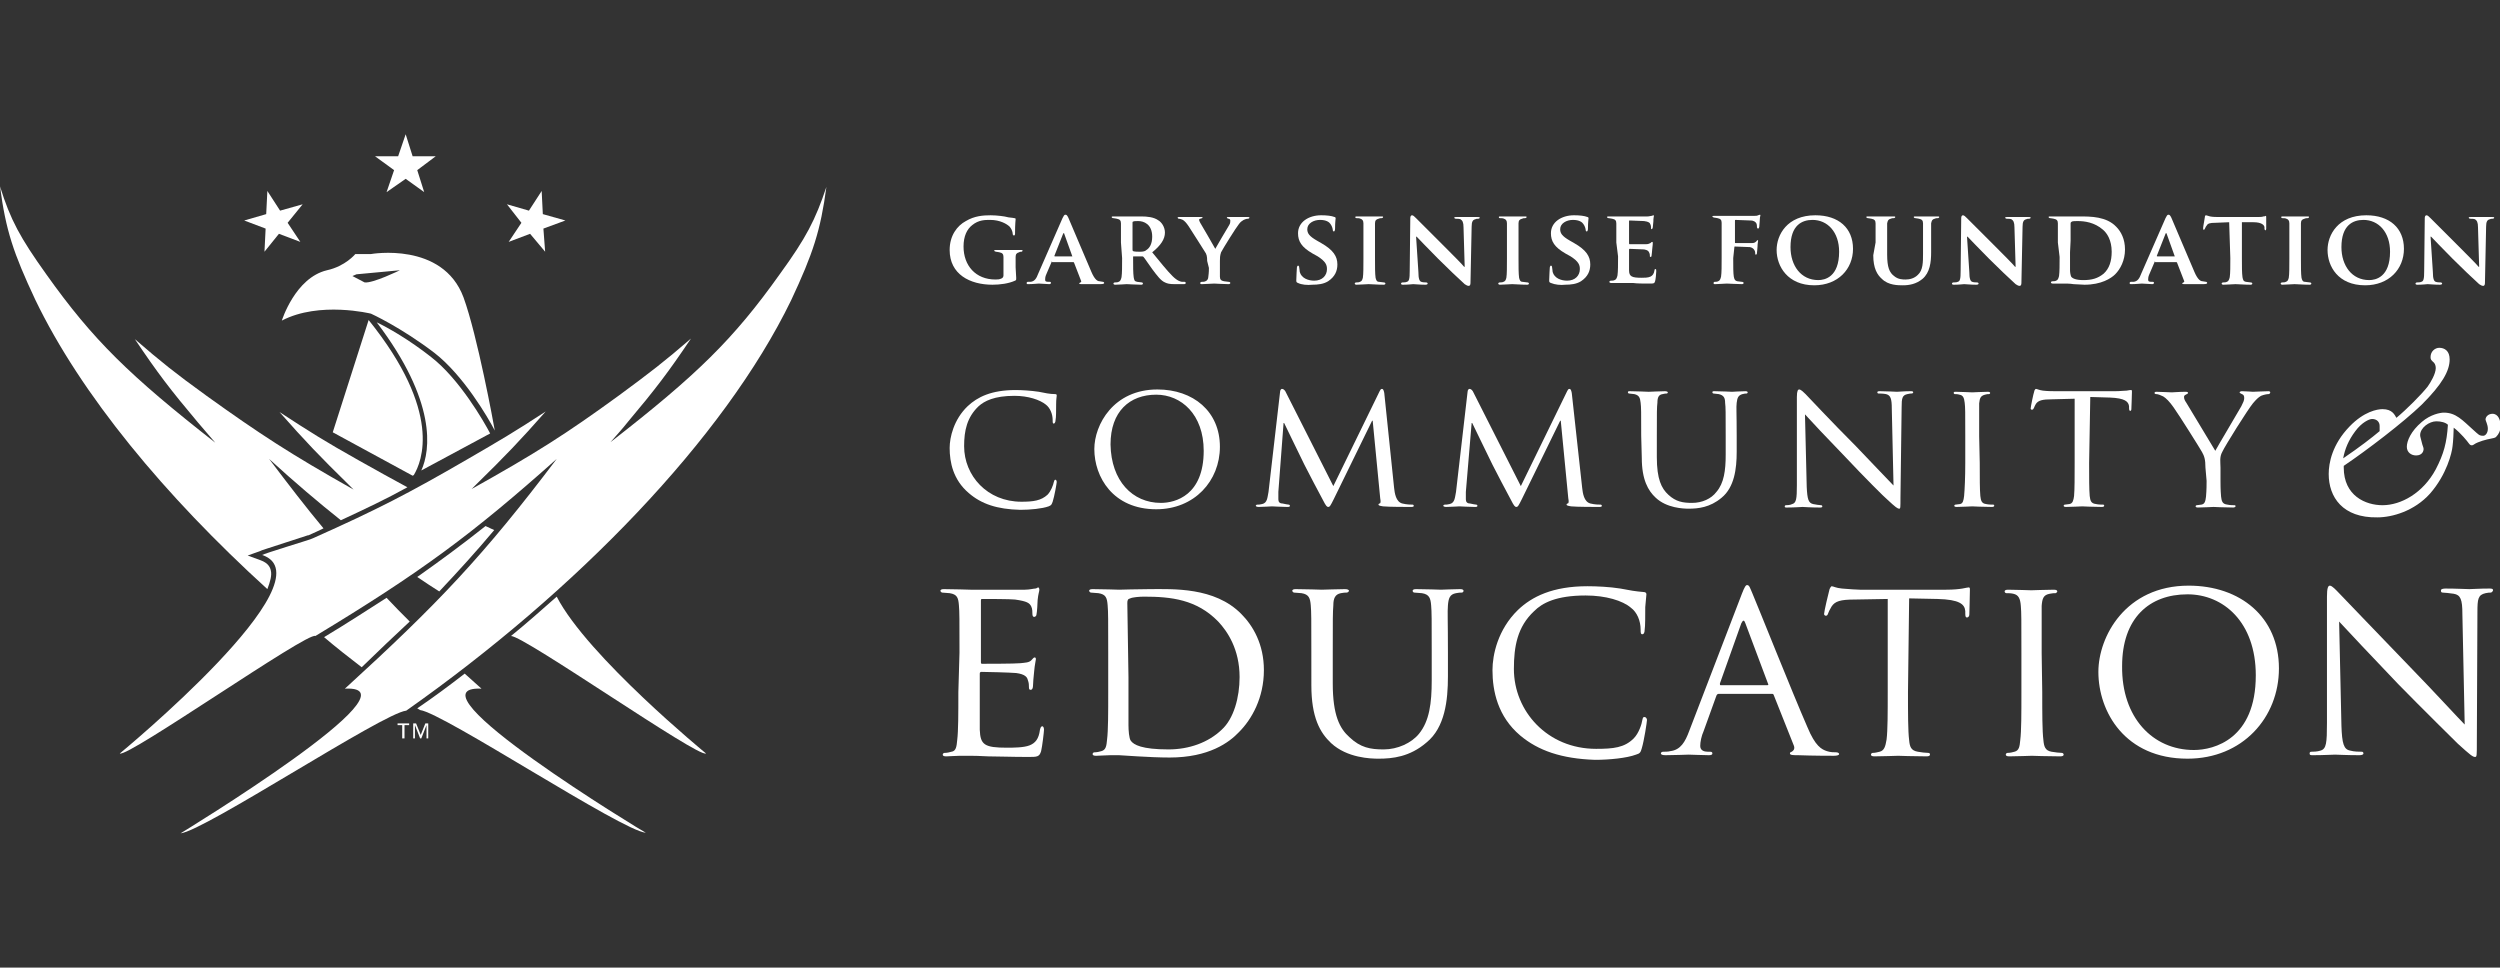 <?xml version="1.0" encoding="utf-8"?>
<!-- Generator: Adobe Illustrator 23.0.4, SVG Export Plug-In . SVG Version: 6.00 Build 0)  -->
<svg version="1.1" id="Layer_1" xmlns="http://www.w3.org/2000/svg" xmlns:xlink="http://www.w3.org/1999/xlink" x="0px" y="0px"
	 viewBox="0 0 432 167.2" style="enable-background:new 0 0 432 167.2;" xml:space="preserve">
<rect x="0" y="0" width="432" height="167.2" fill="#333333" stroke="none"/>
<style type="text/css">
	.st0{fill:#FFFFFF;}
</style>
<g>
	<title>Asset 17</title>
	<g>
		<g>
			<g>
				<path class="st0" d="M74.5,61.7c-3.8-3-7.5-5.1-9.4-6c10.4,13.7,9.3,22.1,7.7,25.6l11.9-6.4C83.6,72.8,79.4,65.5,74.5,61.7z"/>
				<path class="st0" d="M63.7,55.3l-6.2,19.4l13.8,7.5l0.2-0.1C72.9,79.8,76.5,71.2,63.7,55.3L63.7,55.3z"/>
				<path class="st0" d="M64.1,54.2c0,0,5.1,2.3,11,6.8c5,3.9,9.2,11.1,10.4,13.4c-0.2-1.2-3-16.4-5.4-23c-3.6-9.7-16-7.5-16-7.5
					h-2.7c0,0-1.7,2.1-4.9,2.8c-5.5,1.3-7.8,8.7-7.8,8.7C55.2,52,64.1,54.2,64.1,54.2z M61.6,47.4l7.5-0.7c0,0-4.7,2.3-6.1,2.1
					l-2.1-1.1L61.6,47.4z"/>
				<path class="st0" d="M70.8,107.4c-1.4-1.4-2.7-2.7-4-4.1c-3.3,2.1-6.8,4.4-10.8,6.8c2.1,1.8,4.3,3.5,6.5,5.2
					C65.5,112.4,68.2,109.8,70.8,107.4z"/>
				<path class="st0" d="M85.4,91.6c-0.5-0.2-1-0.5-1.5-0.7c-3.9,3.1-7.7,5.9-11.8,8.8c1.2,0.8,2.5,1.7,3.8,2.5
					C79.2,98.7,82.3,95.3,85.4,91.6z"/>
				<path class="st0" d="M46.2,101.8c0.5-1.3,0.8-2.4,0.6-3.2c-0.1-0.5-0.4-1.3-1.8-1.8L42.8,96l2.2-0.8c0.1-0.1,1.2-0.4,4.2-1.4
					c1.8-0.6,3.7-1.2,4-1.3c0,0,0,0,0.1,0c0.9-0.4,1.8-0.8,2.6-1.2c-3-3.6-6-7.5-9.4-12c4.5,4.1,8.5,7.5,12.4,10.6
					c4.3-2,7.9-3.7,11.5-5.7c-2.6-1.4-5.3-2.9-8.5-4.7c-5.7-3.2-8.4-4.9-13.6-8.3c4.5,5.1,7,7.7,12,12.6c0.3,0.3,0.5,0.5,0.8,0.8
					C50.1,78.4,44.9,75,35.7,68.4c-5.4-3.9-7.9-5.9-12.4-9.8c3.9,5.8,6.1,8.7,10.9,14.4c1.2,1.4,1.8,2.1,3,3.5
					C22.4,64.9,16.1,58.8,8,47.4C3.5,41.1,1.8,38,0,32.2c1,7.6,2.3,11.5,6.1,19.6C14,68.2,28.5,85.7,46.2,101.8z"/>
				<path class="st0" d="M96.2,103.1c-2.6,2.3-5.2,4.6-7.9,6.8c2.3,0,32.4,21.1,33.7,20.3C122,130.2,101.5,113.4,96.2,103.1z"/>
				<path class="st0" d="M83.2,119c-1-0.9-2-1.8-2.9-2.6c-2.7,2.1-5.4,4.1-8.2,6c0.2,0.1,0.3,0.2,0.5,0.3c4,0.5,34.9,20.9,39,21.2
					C111.6,144,69.4,118.4,83.2,119z"/>
				<path class="st0" d="M134.8,47.3c-8.1,11.4-14.4,17.5-29.3,29.1c1.2-1.4,1.9-2.1,3-3.5c4.8-5.7,7-8.6,10.9-14.4
					c-4.5,3.9-7.1,5.9-12.4,9.8c-9.2,6.7-14.4,10-25.5,16.2c0.3-0.3,0.5-0.5,0.8-0.8c5.1-5,7.5-7.5,12-12.6c-5.2,3.4-7.9,5-13.6,8.3
					C70.7,85.2,65.3,88,54.1,93c-0.2,0.1-0.3,0.1-0.5,0.2c-0.2,0.1-8.1,2.5-8.3,2.7c12.1,4.1-24.6,34.3-24.6,34.3
					c1.3,0.8,32.5-21.1,33.8-20.3c18.2-11,27-17.5,41.7-30.6c-12.7,16.8-20.5,25-36.6,39.7c13.8-0.7-28.4,25-28.4,25
					c4.1-0.4,35-20.8,39-21.2c29.4-20.7,54.9-47,66.5-70.9c3.8-8.1,5.1-12.1,6.1-19.6C140.9,38,139.3,41.1,134.8,47.3z"/>
			</g>
			<g>
				<polygon class="st0" points="66.8,33.2 68.1,29.4 64.8,27 68.8,27 70.1,23.2 71.3,27 75.3,27 72.1,29.4 73.3,33.2 70.1,30.9 
									"/>
				<polygon class="st0" points="45.7,43.5 45.9,39.5 42.2,38.1 46,37 46.2,33 48.4,36.4 52.3,35.3 49.7,38.5 51.9,41.8 48.2,40.4 
									"/>
				<polygon class="st0" points="87.9,41.8 90.1,38.5 87.6,35.3 91.4,36.4 93.6,33 93.8,37 97.7,38.1 93.9,39.5 94.2,43.5 
					91.6,40.4 				"/>
			</g>
			<path class="st0" d="M70.7,125v0.3h-0.8v2.3h-0.4v-2.3h-0.8V125H70.7z M71.9,125l0.8,2l0.8-2H74v2.6h-0.3v-2.3l-0.9,2.3h-0.2
				l-0.9-2.3v2.3h-0.3V125H71.9z"/>
		</g>
		<g>
			<g>
				<g>
					<path class="st0" d="M175.6,48c0,0.4,0,0.4-0.2,0.5c-1.1,0.5-2.6,0.7-3.9,0.7c-3.9,0-7.4-1.8-7.4-6c0-2.5,1.3-4.2,2.8-5
						c1.5-0.9,3-1,4.3-1c1.1,0,2.5,0.2,2.8,0.3c0.3,0.1,0.9,0.1,1.3,0.2c0.2,0,0.2,0.1,0.2,0.2c0,0.2-0.1,0.6-0.1,2.5
						c0,0.2-0.1,0.3-0.2,0.3c-0.1,0-0.1-0.1-0.2-0.2c0-0.3-0.1-0.8-0.5-1.3c-0.5-0.5-1.7-1.2-3.4-1.2c-0.9,0-2,0-3.1,0.9
						c-0.9,0.7-1.5,1.9-1.5,3.7c0,3.3,2.1,5.7,5.5,5.7c0.4,0,0.7,0,1.1-0.2c0.2-0.1,0.3-0.3,0.3-0.5v-1.4c0-0.8,0-1.3,0-1.8
						c0-0.5-0.2-0.7-0.7-0.8c-0.1,0-0.4-0.1-0.6-0.1c-0.1,0-0.3-0.1-0.3-0.2c0-0.1,0.1-0.1,0.3-0.1c0.8,0,2,0,2.4,0
						c0.5,0,1.3,0,1.9,0c0.2,0,0.3,0,0.3,0.1c0,0.1-0.1,0.2-0.2,0.2c-0.1,0-0.3,0-0.4,0.1c-0.4,0.1-0.6,0.3-0.6,0.8
						c0,0.5,0,1.1,0,1.8L175.6,48L175.6,48z"/>
					<path class="st0" d="M181.8,45.2c-0.1,0-0.1,0-0.1,0.1l-0.9,2.1c-0.2,0.4-0.2,0.8-0.2,0.9c0,0.3,0.1,0.4,0.6,0.4h0.2
						c0.2,0,0.2,0.1,0.2,0.2c0,0.1-0.1,0.2-0.3,0.2c-0.5,0-1.3-0.1-1.8-0.1c-0.2,0-1,0.1-1.8,0.1c-0.2,0-0.3,0-0.3-0.2
						c0-0.1,0.1-0.2,0.2-0.2c0.1,0,0.3,0,0.5,0c0.7-0.1,1-0.6,1.3-1.4l4.2-9.6c0.2-0.4,0.3-0.6,0.5-0.6c0.2,0,0.3,0.1,0.5,0.5
						c0.4,0.9,3,7.1,4,9.4c0.6,1.4,1.1,1.6,1.4,1.6c0.2,0,0.4,0.1,0.6,0.1c0.1,0,0.2,0.1,0.2,0.2c0,0.1-0.1,0.2-0.7,0.2
						c-0.6,0-1.7,0-3.1,0c-0.3,0-0.5,0-0.5-0.1c0-0.1,0-0.1,0.2-0.2c0.1,0,0.2-0.2,0.1-0.3l-1.2-3.1c0-0.1-0.1-0.1-0.2-0.1H181.8z
						 M185.3,44.3C185.3,44.3,185.3,44.3,185.3,44.3l-1.4-3.9c0-0.1,0-0.1-0.1-0.1c-0.1,0-0.1,0.1-0.1,0.1l-1.5,3.8
						c0,0.1,0,0.1,0.1,0.1L185.3,44.3L185.3,44.3z"/>
					<path class="st0" d="M193.7,41.9c0-2.3,0-2.8,0-3.3c0-0.5-0.2-0.7-0.7-0.8c-0.1,0-0.4-0.1-0.6-0.1c-0.2,0-0.3-0.1-0.3-0.2
						s0.1-0.1,0.4-0.1c0.8,0,1.8,0,2.2,0c0.5,0,2,0,2.5,0c1,0,2.2,0.1,3,0.7c0.5,0.3,1.1,1.1,1.1,2.1c0,1.1-0.7,2.2-2.2,3.4
						c1.4,1.7,2.5,3.1,3.5,4.1c0.9,0.9,1.5,1,1.7,1c0.2,0,0.3,0,0.4,0c0.1,0,0.2,0.1,0.2,0.2c0,0.1-0.1,0.2-0.3,0.2H203
						c-0.9,0-1.3-0.1-1.7-0.3c-0.7-0.3-1.3-1.1-2.2-2.3c-0.6-0.8-1.3-1.9-1.5-2.1c-0.1-0.1-0.2-0.1-0.3-0.1l-1.4,0
						c-0.1,0-0.1,0-0.1,0.1v0.2c0,1.4,0,2.6,0.1,3.3c0.1,0.5,0.1,0.7,0.6,0.8c0.2,0,0.6,0.1,0.8,0.1c0.1,0,0.2,0.1,0.2,0.2
						c0,0.1-0.1,0.2-0.3,0.2c-0.9,0-2.2-0.1-2.5-0.1c-0.3,0-1.3,0.1-2,0.1c-0.2,0-0.3-0.1-0.3-0.2c0-0.1,0.1-0.2,0.3-0.2
						c0.2,0,0.4,0,0.6-0.1c0.3-0.1,0.4-0.4,0.5-0.8c0.1-0.7,0.1-1.9,0.1-3.3L193.7,41.9L193.7,41.9z M195.7,43.1
						c0,0.2,0,0.2,0.1,0.3c0.3,0.1,0.8,0.1,1.2,0.1c0.6,0,0.9-0.1,1.1-0.3c0.5-0.3,1-1,1-2.3c0-2.2-1.5-2.7-2.4-2.7
						c-0.4,0-0.8,0-0.9,0.1c-0.1,0-0.1,0.1-0.1,0.2V43.1z"/>
					<path class="st0" d="M208.6,45.1c0-0.8-0.1-1.2-0.4-1.6c-0.1-0.2-2.3-3.6-2.8-4.4c-0.4-0.6-0.7-0.9-1-1.1
						c-0.2-0.1-0.5-0.2-0.7-0.2c-0.1,0-0.2-0.1-0.2-0.2s0.1-0.1,0.3-0.1c0.3,0,1.5,0,2,0c0.3,0,1.1,0,1.8,0c0.1,0,0.2,0,0.2,0.1
						c0,0.1-0.1,0.1-0.4,0.2c-0.1,0-0.2,0.1-0.2,0.2c0,0.1,0.1,0.3,0.2,0.5c0.3,0.5,2.4,4.1,2.6,4.5c0.2-0.4,2.1-3.6,2.4-4.1
						c0.2-0.3,0.2-0.6,0.2-0.8c0-0.1-0.1-0.3-0.3-0.3c-0.1,0-0.3-0.1-0.3-0.2c0-0.1,0.1-0.1,0.3-0.1c0.5,0,1.1,0,1.6,0
						c0.3,0,1.4,0,1.7,0c0.2,0,0.3,0,0.3,0.1c0,0.1-0.1,0.2-0.3,0.2c-0.2,0-0.5,0.1-0.7,0.2c-0.3,0.2-0.5,0.3-0.8,0.7
						c-0.5,0.6-2.8,4.3-3.1,4.9c-0.2,0.6-0.2,1-0.2,1.5v1.2c0,0.3,0,0.9,0,1.5c0,0.5,0.2,0.7,0.7,0.8c0.2,0,0.6,0.1,0.8,0.1
						c0.2,0,0.3,0.1,0.3,0.2c0,0.1-0.1,0.2-0.3,0.2c-1,0-2.1-0.1-2.5-0.1c-0.4,0-1.5,0.1-2.1,0.1c-0.2,0-0.3,0-0.3-0.2
						c0-0.1,0.1-0.2,0.3-0.2c0.2,0,0.4,0,0.6-0.1c0.3-0.1,0.5-0.4,0.5-0.8c0.1-0.7,0.1-1.3,0.1-1.5L208.6,45.1L208.6,45.1z"/>
					<path class="st0" d="M224.3,48.9c-0.3-0.1-0.3-0.2-0.3-0.5c0-0.8,0.1-1.8,0.1-2.1c0-0.2,0.1-0.4,0.2-0.4c0.1,0,0.2,0.1,0.2,0.3
						c0,0.2,0.1,0.5,0.1,0.8c0.3,1.1,1.5,1.5,2.5,1.5c1.4,0,2.2-0.9,2.2-2c0-0.7-0.2-1.3-1.6-2.2l-0.9-0.5c-1.9-1.1-2.5-2.1-2.5-3.5
						c0-1.9,1.8-3.1,4-3.1c1,0,1.8,0.1,2.3,0.3c0.1,0,0.2,0.1,0.2,0.2c0,0.2-0.1,0.6-0.1,1.8c0,0.3-0.1,0.5-0.2,0.5
						c-0.1,0-0.2-0.1-0.2-0.3c0-0.1-0.1-0.6-0.4-1c-0.2-0.3-0.7-0.7-1.8-0.7c-1.1,0-2.2,0.6-2.2,1.6c0,0.7,0.3,1.2,1.7,2l0.7,0.4
						c2.1,1.2,2.8,2.3,2.8,3.7c0,1.1-0.4,2.1-1.6,2.9c-0.8,0.5-1.8,0.6-2.7,0.6C225.9,49.3,224.9,49.2,224.3,48.9z"/>
					<path class="st0" d="M235.6,41.9c0-2.3,0-2.8,0-3.3c0-0.5-0.2-0.7-0.5-0.8c-0.2-0.1-0.4-0.1-0.6-0.1c-0.2,0-0.3,0-0.3-0.2
						c0-0.1,0.1-0.1,0.4-0.1c0.6,0,1.7,0,2.1,0c0.4,0,1.4,0,2,0c0.2,0,0.3,0,0.3,0.1c0,0.1-0.1,0.2-0.3,0.2s-0.3,0-0.5,0.1
						c-0.4,0.1-0.6,0.3-0.6,0.8c0,0.5,0,0.9,0,3.3v2.7c0,1.5,0,2.7,0.1,3.4c0.1,0.4,0.2,0.7,0.6,0.7c0.2,0,0.6,0.1,0.8,0.1
						c0.2,0,0.3,0.1,0.3,0.2c0,0.1-0.1,0.2-0.3,0.2c-1.1,0-2.1-0.1-2.6-0.1c-0.4,0-1.5,0.1-2.1,0.1c-0.2,0-0.3-0.1-0.3-0.2
						c0-0.1,0.1-0.2,0.3-0.2c0.2,0,0.4,0,0.6-0.1c0.3-0.1,0.4-0.3,0.5-0.7c0.1-0.6,0.1-1.9,0.1-3.3L235.6,41.9L235.6,41.9z"/>
					<path class="st0" d="M245.1,47c0,1.2,0.2,1.6,0.5,1.7c0.3,0.1,0.6,0.1,0.8,0.1c0.2,0,0.3,0.1,0.3,0.2c0,0.1-0.1,0.2-0.4,0.2
						c-1,0-1.8-0.1-2.1-0.1c-0.1,0-0.9,0.1-1.7,0.1c-0.2,0-0.4,0-0.4-0.2c0-0.1,0.1-0.2,0.3-0.2c0.2,0,0.5,0,0.7-0.1
						c0.4-0.1,0.5-0.5,0.5-1.9l0.1-9.1c0-0.3,0.1-0.5,0.3-0.5c0.2,0,0.4,0.2,0.7,0.5c0.2,0.2,2.6,2.6,4.9,4.9
						c1.1,1.1,3.2,3.2,3.4,3.5h0.1l-0.2-6.8c0-0.9-0.2-1.2-0.5-1.4c-0.2-0.1-0.6-0.1-0.8-0.1c-0.2,0-0.3-0.1-0.3-0.2
						c0-0.1,0.2-0.1,0.4-0.1c0.8,0,1.7,0,2,0c0.2,0,0.8,0,1.6,0c0.2,0,0.4,0,0.4,0.1c0,0.1-0.1,0.2-0.3,0.2c-0.2,0-0.3,0-0.5,0.1
						c-0.4,0.1-0.6,0.4-0.6,1.3l-0.2,9.7c0,0.3-0.1,0.5-0.3,0.5c-0.3,0-0.5-0.2-0.7-0.3c-1-0.9-3-2.8-4.6-4.4
						c-1.7-1.7-3.4-3.5-3.7-3.8h-0.1L245.1,47z"/>
					<path class="st0" d="M260.4,41.9c0-2.3,0-2.8,0-3.3c0-0.5-0.2-0.7-0.5-0.8c-0.2-0.1-0.4-0.1-0.6-0.1c-0.2,0-0.3,0-0.3-0.2
						c0-0.1,0.1-0.1,0.4-0.1c0.6,0,1.7,0,2.1,0c0.4,0,1.4,0,2,0c0.2,0,0.3,0,0.3,0.1c0,0.1-0.1,0.2-0.3,0.2c-0.2,0-0.3,0-0.5,0.1
						c-0.4,0.1-0.6,0.3-0.6,0.8c0,0.5,0,0.9,0,3.3v2.7c0,1.5,0,2.7,0.1,3.4c0.1,0.4,0.2,0.7,0.6,0.7c0.2,0,0.6,0.1,0.8,0.1
						c0.2,0,0.3,0.1,0.3,0.2c0,0.1-0.1,0.2-0.3,0.2c-1.1,0-2.1-0.1-2.6-0.1c-0.4,0-1.5,0.1-2.1,0.1c-0.2,0-0.3-0.1-0.3-0.2
						c0-0.1,0.1-0.2,0.3-0.2c0.2,0,0.4,0,0.6-0.1c0.3-0.1,0.4-0.3,0.5-0.7c0.1-0.6,0.1-1.9,0.1-3.3L260.4,41.9L260.4,41.9z"/>
					<path class="st0" d="M268,48.9c-0.3-0.1-0.3-0.2-0.3-0.5c0-0.8,0.1-1.8,0.1-2.1c0-0.2,0.1-0.4,0.2-0.4c0.1,0,0.2,0.1,0.2,0.3
						c0,0.2,0.1,0.5,0.1,0.8c0.3,1.1,1.5,1.5,2.5,1.5c1.4,0,2.2-0.9,2.2-2c0-0.7-0.2-1.3-1.6-2.2l-0.9-0.5c-1.9-1.1-2.5-2.1-2.5-3.5
						c0-1.9,1.8-3.1,4-3.1c1,0,1.8,0.1,2.3,0.3c0.1,0,0.2,0.1,0.2,0.2c0,0.2-0.1,0.6-0.1,1.8c0,0.3-0.1,0.5-0.2,0.5
						c-0.1,0-0.2-0.1-0.2-0.3c0-0.1-0.1-0.6-0.4-1c-0.2-0.3-0.7-0.7-1.8-0.7c-1.1,0-2.2,0.6-2.2,1.6c0,0.7,0.3,1.2,1.7,2l0.7,0.4
						c2.1,1.2,2.8,2.3,2.8,3.7c0,1.1-0.4,2.1-1.6,2.9c-0.8,0.5-1.8,0.6-2.7,0.6C269.7,49.3,268.7,49.2,268,48.9z"/>
					<path class="st0" d="M279.3,41.9c0-2.3,0-2.8,0-3.3c0-0.5-0.2-0.7-0.7-0.8c-0.1,0-0.4-0.1-0.6-0.1c-0.2,0-0.3-0.1-0.3-0.2
						s0.1-0.1,0.4-0.1c0.8,0,1.8,0,2.3,0c0.5,0,4,0,4.3,0c0.3,0,0.5-0.1,0.7-0.1c0.1,0,0.2-0.1,0.3-0.1c0.1,0,0.1,0.1,0.1,0.1
						c0,0.1-0.1,0.3-0.1,1c0,0.2-0.1,0.8-0.1,1c0,0.1-0.1,0.3-0.2,0.3c-0.1,0-0.1-0.1-0.1-0.2c0-0.1,0-0.4-0.1-0.6
						c-0.1-0.3-0.3-0.5-1.1-0.6c-0.3,0-2.2-0.1-2.5-0.1c-0.1,0-0.1,0.1-0.1,0.1v3.8c0,0.1,0,0.2,0.1,0.2c0.4,0,2.4,0,2.8,0
						c0.4,0,0.6-0.1,0.8-0.2c0.1-0.1,0.2-0.2,0.3-0.2s0.1,0.1,0.1,0.2c0,0.1,0,0.3-0.1,1.1c0,0.3-0.1,0.9-0.1,1c0,0.1,0,0.3-0.2,0.3
						c-0.1,0-0.1-0.1-0.1-0.1c0-0.2,0-0.4-0.1-0.6c-0.1-0.3-0.3-0.5-0.9-0.6c-0.3,0-2.1-0.1-2.5-0.1c-0.1,0-0.1,0.1-0.1,0.2v1.2
						c0,0.5,0,1.8,0,2.3c0,1.1,0.5,1.3,2.2,1.3c0.4,0,1.1,0,1.5-0.2c0.4-0.2,0.6-0.5,0.7-1.1c0-0.2,0.1-0.2,0.2-0.2
						c0.1,0,0.1,0.2,0.1,0.4c0,0.3-0.1,1.4-0.2,1.7c-0.1,0.4-0.3,0.4-0.9,0.4c-1.2,0-2.2,0-2.9-0.1c-0.8,0-1.4,0-1.8,0
						c-0.2,0-0.5,0-0.9,0c-0.4,0-0.8,0-1.1,0c-0.2,0-0.3-0.1-0.3-0.2c0-0.1,0.1-0.2,0.3-0.2c0.2,0,0.4,0,0.6-0.1
						c0.3-0.1,0.4-0.4,0.5-0.8c0.1-0.7,0.1-1.9,0.1-3.3L279.3,41.9L279.3,41.9z"/>
					<path class="st0" d="M299.5,44.6c0,1.5,0,2.6,0.1,3.2c0.1,0.5,0.2,0.7,0.6,0.8c0.2,0,0.6,0.1,0.8,0.1c0.2,0,0.3,0.1,0.3,0.2
						c0,0.1-0.1,0.2-0.3,0.2c-1,0-2.1-0.1-2.6-0.1c-0.4,0-1.4,0.1-2,0.1c-0.2,0-0.3,0-0.3-0.2c0-0.1,0.1-0.2,0.2-0.2
						c0.2,0,0.4,0,0.6-0.1c0.3-0.1,0.4-0.4,0.5-0.8c0.1-0.7,0.1-1.8,0.1-3.3v-2.7c0-2.3,0-2.8,0-3.3c0-0.5-0.2-0.7-0.7-0.8
						c-0.1,0-0.4-0.1-0.6-0.1c-0.1,0-0.3-0.1-0.3-0.2s0.1-0.1,0.4-0.1c0.8,0,1.8,0,2.3,0c0.6,0,4.1,0,4.5,0c0.3,0,0.5,0,0.7-0.1
						c0.1,0,0.2-0.1,0.3-0.1c0.1,0,0.1,0.1,0.1,0.1c0,0.1-0.1,0.3-0.1,0.7c0,0.2-0.1,1.1-0.1,1.3c0,0.1-0.1,0.3-0.2,0.3
						c-0.1,0-0.2-0.1-0.2-0.3c0-0.1,0-0.4-0.1-0.6s-0.4-0.5-1-0.5l-2.6-0.1c-0.1,0-0.1,0-0.1,0.2v3.7c0,0.1,0,0.1,0.1,0.1l2.2,0
						c0.3,0,0.5,0,0.7,0c0.3,0,0.5-0.1,0.7-0.3c0.1-0.1,0.1-0.2,0.2-0.2c0.1,0,0.1,0.1,0.1,0.1c0,0.1-0.1,0.5-0.1,1
						c0,0.3-0.1,1-0.1,1.1c0,0.1,0,0.3-0.2,0.3c-0.1,0-0.1-0.1-0.1-0.2s0-0.3-0.1-0.5c-0.1-0.2-0.3-0.5-0.8-0.6
						c-0.4,0-2.3-0.1-2.6-0.1c-0.1,0-0.1,0-0.1,0.1L299.5,44.6L299.5,44.6z"/>
					<path class="st0" d="M307,43.2c0-2.6,1.8-6,6.7-6c4,0,6.5,2.2,6.5,5.8c0,3.5-2.6,6.3-6.7,6.3C308.9,49.3,307,46,307,43.2z
						 M317.8,43.5c0-3.4-2-5.5-4.6-5.5c-1.8,0-3.8,0.9-3.8,4.7c0,3.2,1.8,5.7,4.8,5.7C315.3,48.4,317.8,47.9,317.8,43.5z"/>
					<path class="st0" d="M324.1,41.9c0-2.3,0-2.8,0-3.3c0-0.5-0.2-0.7-0.7-0.8c-0.1,0-0.4-0.1-0.6-0.1c-0.2,0-0.3-0.1-0.3-0.2
						s0.1-0.1,0.3-0.1c0.9,0,1.9,0,2.4,0c0.4,0,1.5,0,2,0c0.2,0,0.3,0,0.3,0.1s-0.1,0.2-0.3,0.2c-0.2,0-0.3,0-0.5,0.1
						c-0.4,0.1-0.5,0.3-0.6,0.8c0,0.5,0,0.9,0,3.3V44c0,2.2,0.4,3.1,1.2,3.7c0.7,0.6,1.5,0.6,2,0.6c0.7,0,1.5-0.2,2.1-0.8
						c0.9-0.8,0.9-2.2,0.9-3.7v-1.9c0-2.3,0-2.8,0-3.3c0-0.5-0.2-0.7-0.7-0.8c-0.1,0-0.4-0.1-0.6-0.1c-0.2,0-0.3-0.1-0.3-0.2
						s0.1-0.1,0.3-0.1c0.8,0,1.9,0,1.9,0c0.2,0,1.3,0,1.9,0c0.2,0,0.3,0,0.3,0.1c0,0.1-0.1,0.2-0.3,0.2s-0.3,0-0.5,0.1
						c-0.4,0.1-0.5,0.3-0.6,0.8c0,0.5,0,0.9,0,3.3v1.7c0,1.7-0.2,3.5-1.5,4.6c-1.1,0.9-2.3,1.1-3.4,1.1c-0.8,0-2.5,0-3.6-1.1
						c-0.8-0.7-1.5-1.8-1.5-4.1L324.1,41.9L324.1,41.9z"/>
					<path class="st0" d="M340.3,47c0,1.2,0.2,1.6,0.5,1.7c0.3,0.1,0.6,0.1,0.8,0.1c0.2,0,0.3,0.1,0.3,0.2c0,0.1-0.1,0.2-0.4,0.2
						c-1,0-1.8-0.1-2.1-0.1c-0.1,0-0.9,0.1-1.7,0.1c-0.2,0-0.4,0-0.4-0.2c0-0.1,0.1-0.2,0.3-0.2c0.2,0,0.5,0,0.7-0.1
						c0.4-0.1,0.5-0.5,0.5-1.9l0.1-9.1c0-0.3,0.1-0.5,0.3-0.5c0.2,0,0.4,0.2,0.7,0.5c0.2,0.2,2.6,2.6,4.9,4.9
						c1.1,1.1,3.2,3.2,3.4,3.5h0.1l-0.2-6.8c0-0.9-0.2-1.2-0.5-1.4c-0.2-0.1-0.6-0.1-0.8-0.1c-0.2,0-0.3-0.1-0.3-0.2
						c0-0.1,0.2-0.1,0.4-0.1c0.8,0,1.7,0,2,0c0.2,0,0.8,0,1.6,0c0.2,0,0.4,0,0.4,0.1c0,0.1-0.1,0.2-0.3,0.2c-0.2,0-0.3,0-0.5,0.1
						c-0.4,0.1-0.6,0.4-0.6,1.3l-0.2,9.7c0,0.3-0.1,0.5-0.3,0.5c-0.3,0-0.5-0.2-0.7-0.3c-1-0.9-3-2.8-4.6-4.4
						c-1.7-1.7-3.4-3.5-3.7-3.8h-0.1L340.3,47z"/>
					<path class="st0" d="M355.6,41.9c0-2.3,0-2.8,0-3.3c0-0.5-0.2-0.7-0.7-0.8c-0.1,0-0.4-0.1-0.6-0.1c-0.2,0-0.3-0.1-0.3-0.2
						s0.1-0.1,0.4-0.1c0.8,0,1.8,0,2.3,0c0.5,0,1.6,0,2.6,0c2,0,4.7,0,6.4,1.8c0.8,0.8,1.5,2.1,1.5,3.9c0,1.9-0.8,3.4-1.7,4.3
						c-0.7,0.7-2.4,1.8-5.3,1.8c-0.6,0-1.3-0.1-1.9-0.1c-0.6-0.1-1.2-0.1-1.6-0.1c-0.2,0-0.5,0-0.9,0c-0.4,0-0.8,0-1.1,0
						c-0.2,0-0.3-0.1-0.3-0.2c0-0.1,0.1-0.2,0.3-0.2c0.2,0,0.4,0,0.6-0.1c0.3-0.1,0.4-0.4,0.5-0.8c0.1-0.7,0.1-1.9,0.1-3.3
						L355.6,41.9L355.6,41.9z M357.7,43.6c0,1.6,0,2.8,0,3.1c0,0.4,0.1,0.9,0.2,1.1c0.2,0.3,0.8,0.6,2.1,0.6c1.5,0,2.5-0.3,3.5-1.1
						c1-0.9,1.4-2.2,1.4-3.8c0-2-0.8-3.2-1.5-3.8c-1.5-1.3-3.2-1.5-4.4-1.5c-0.3,0-0.9,0-1,0.1c-0.1,0.1-0.2,0.1-0.2,0.3
						c0,0.5,0,1.8,0,3L357.7,43.6L357.7,43.6z"/>
					<path class="st0" d="M372.4,45.2c-0.1,0-0.1,0-0.1,0.1l-0.9,2.1c-0.2,0.4-0.2,0.8-0.2,0.9c0,0.3,0.1,0.4,0.6,0.4h0.2
						c0.2,0,0.2,0.1,0.2,0.2c0,0.1-0.1,0.2-0.3,0.2c-0.5,0-1.3-0.1-1.8-0.1c-0.2,0-1,0.1-1.8,0.1c-0.2,0-0.3,0-0.3-0.2
						c0-0.1,0.1-0.2,0.2-0.2c0.1,0,0.3,0,0.5,0c0.7-0.1,1-0.6,1.3-1.4l4.2-9.6c0.2-0.4,0.3-0.6,0.5-0.6c0.2,0,0.3,0.1,0.5,0.5
						c0.4,0.9,3,7.1,4,9.4c0.6,1.4,1.1,1.6,1.4,1.6c0.2,0,0.4,0.1,0.6,0.1c0.1,0,0.2,0.1,0.2,0.2c0,0.1-0.1,0.2-0.7,0.2
						c-0.6,0-1.7,0-3.1,0c-0.3,0-0.5,0-0.5-0.1c0-0.1,0-0.1,0.2-0.2c0.1,0,0.2-0.2,0.1-0.3l-1.2-3.1c0-0.1-0.1-0.1-0.2-0.1H372.4z
						 M375.8,44.3C375.9,44.3,375.9,44.3,375.8,44.3l-1.4-3.9c0-0.1,0-0.1-0.1-0.1c-0.1,0-0.1,0.1-0.1,0.1l-1.5,3.8
						c0,0.1,0,0.1,0.1,0.1L375.8,44.3L375.8,44.3z"/>
					<path class="st0" d="M385.2,38.4l-2.4,0.1c-0.9,0-1.3,0.1-1.5,0.5c-0.2,0.2-0.2,0.4-0.3,0.5c0,0.1-0.1,0.2-0.2,0.2
						c-0.1,0-0.1-0.1-0.1-0.3c0-0.3,0.3-1.7,0.3-1.9c0-0.2,0.1-0.3,0.2-0.3c0.1,0,0.3,0.1,0.7,0.2c0.5,0.1,1.1,0.1,1.6,0.1h6.5
						c0.5,0,0.9,0,1.1-0.1c0.3,0,0.4-0.1,0.4-0.1c0.1,0,0.1,0.1,0.1,0.3c0,0.3,0,1.5,0,1.9c0,0.2-0.1,0.3-0.1,0.3
						c-0.1,0-0.2-0.1-0.2-0.3l0-0.2c0-0.4-0.5-0.9-1.9-0.9l-2,0v6.2c0,1.4,0,2.6,0.1,3.3c0.1,0.4,0.1,0.7,0.6,0.8
						c0.2,0,0.6,0.1,0.8,0.1c0.2,0,0.3,0.1,0.3,0.2c0,0.1-0.1,0.2-0.3,0.2c-1.1,0-2.1-0.1-2.6-0.1c-0.4,0-1.5,0.1-2.1,0.1
						c-0.2,0-0.3-0.1-0.3-0.2c0-0.1,0.1-0.2,0.3-0.2c0.2,0,0.4,0,0.6-0.1c0.3-0.1,0.4-0.4,0.5-0.8c0.1-0.7,0.1-1.9,0.1-3.3
						L385.2,38.4L385.2,38.4z"/>
					<path class="st0" d="M395.6,41.9c0-2.3,0-2.8,0-3.3c0-0.5-0.2-0.7-0.5-0.8c-0.2-0.1-0.4-0.1-0.6-0.1c-0.2,0-0.3,0-0.3-0.2
						c0-0.1,0.1-0.1,0.4-0.1c0.6,0,1.7,0,2.1,0c0.4,0,1.4,0,2,0c0.2,0,0.3,0,0.3,0.1c0,0.1-0.1,0.2-0.3,0.2s-0.3,0-0.5,0.1
						c-0.4,0.1-0.6,0.3-0.6,0.8c0,0.5,0,0.9,0,3.3v2.7c0,1.5,0,2.7,0.1,3.4c0.1,0.4,0.2,0.7,0.6,0.7c0.2,0,0.6,0.1,0.8,0.1
						c0.2,0,0.3,0.1,0.3,0.2c0,0.1-0.1,0.2-0.3,0.2c-1.1,0-2.1-0.1-2.6-0.1c-0.4,0-1.5,0.1-2.1,0.1c-0.2,0-0.3-0.1-0.3-0.2
						c0-0.1,0.1-0.2,0.3-0.2c0.2,0,0.4,0,0.6-0.1c0.3-0.1,0.4-0.3,0.5-0.7c0.1-0.6,0.1-1.9,0.1-3.3L395.6,41.9L395.6,41.9z"/>
					<path class="st0" d="M402.2,43.2c0-2.6,1.8-6,6.7-6c4,0,6.5,2.2,6.5,5.8c0,3.5-2.6,6.3-6.7,6.3C404,49.3,402.2,46,402.2,43.2z
						 M413,43.5c0-3.4-2-5.5-4.6-5.5c-1.8,0-3.8,0.9-3.8,4.7c0,3.2,1.8,5.7,4.8,5.7C410.5,48.4,413,47.9,413,43.5z"/>
					<path class="st0" d="M420.4,47c0,1.2,0.2,1.6,0.5,1.7c0.3,0.1,0.6,0.1,0.8,0.1c0.2,0,0.3,0.1,0.3,0.2c0,0.1-0.1,0.2-0.4,0.2
						c-1,0-1.8-0.1-2.1-0.1c-0.1,0-0.9,0.1-1.7,0.1c-0.2,0-0.4,0-0.4-0.2c0-0.1,0.1-0.2,0.3-0.2c0.2,0,0.5,0,0.7-0.1
						c0.4-0.1,0.5-0.5,0.5-1.9l0.1-9.1c0-0.3,0.1-0.5,0.3-0.5c0.2,0,0.4,0.2,0.7,0.5c0.2,0.2,2.6,2.6,4.9,4.9
						c1.1,1.1,3.2,3.2,3.4,3.5h0.1l-0.2-6.8c0-0.9-0.2-1.2-0.5-1.4c-0.2-0.1-0.6-0.1-0.8-0.1c-0.2,0-0.3-0.1-0.3-0.2
						c0-0.1,0.2-0.1,0.4-0.1c0.8,0,1.7,0,2,0c0.2,0,0.8,0,1.6,0c0.2,0,0.4,0,0.4,0.1c0,0.1-0.1,0.2-0.3,0.2c-0.2,0-0.3,0-0.5,0.1
						c-0.4,0.1-0.6,0.4-0.6,1.3l-0.2,9.7c0,0.3-0.1,0.5-0.3,0.5c-0.3,0-0.5-0.2-0.7-0.3c-1-0.9-3-2.8-4.6-4.4
						c-1.7-1.7-3.4-3.5-3.7-3.8h-0.1L420.4,47z"/>
				</g>
			</g>
		</g>
		<g>
			<path class="st0" d="M402.4,81.9c0-1.9,0.6-5.1,3.6-8.2c2.5-2.6,4.8-3,5.7-3c1.7,0,2.1,1,2.4,1.5c1.7-1.4,4.3-4,5.4-5.4
				c0.5-0.7,1.4-2.2,1.4-3.2c0-0.5-0.2-0.9-0.5-1.1c-0.3-0.3-0.4-0.4-0.4-0.8c0-1,0.8-1.6,1.5-1.6c0.9,0,1.8,0.5,1.8,2
				c0,2-1.3,4.3-4.8,7.8c-3.2,3.1-9.5,7.9-13.5,10.6v0.3c0,4.9,3.8,6.5,6.7,6.5c3.2,0,7-2.1,9.2-6.2c1.4-2.7,1.9-4.6,2.1-7.7
				c-0.4-0.4-1.2-0.6-2-0.6c-1.2,0-2.8,1.1-2.8,2.4c0,0.3,0.2,0.8,0.3,1.3s0.3,0.8,0.3,1.1c0,0.3-0.2,1.1-1.3,1.1
				c-0.8,0-1.6-0.5-1.6-1.5c0-1,0.7-2.7,2.6-4.3c1.5-1.3,3.2-1.6,3.8-1.6c2.1,0,3.2,1.3,5.1,3c0.9,0.8,1,1,1.7,1
				c0.4,0,0.8-0.5,0.8-1.2c0-0.4-0.1-0.7-0.2-1c-0.1-0.3-0.2-0.5-0.2-0.6c0-0.5,0.5-1,1.2-1c1,0,1.4,1.1,1.4,2.1
				c0,0.9-0.4,1.5-0.7,1.8c-0.2,0.3-0.6,0.3-1,0.4c-0.6,0.1-2.2,0.5-2.9,1c-0.4,0.3-0.7,0.1-0.9-0.2c-0.2-0.3-1.4-1.8-2.6-2.7
				c0,0.7-0.1,2.5-0.2,3.2c-0.1,1.1-1,4.9-3.9,8.2c-2.7,3-6.5,4.1-9.1,4.1C404.8,89.5,402.4,85.9,402.4,81.9z M411.2,74.5
				c0-0.3,0-0.8,0-0.9c0-0.7-0.5-1.2-1.3-1.2c-0.5,0-1.8,0.6-2.9,2.1c-1.2,1.6-1.8,3.1-2.1,4.7C407.7,77.3,409.9,75.6,411.2,74.5z"
				/>
		</g>
		<g>
			<path class="st0" d="M167.4,85.2c-2.7-2.3-3.3-5.3-3.3-7.8c0-1.8,0.7-4.9,3.1-7.2c1.7-1.6,4.1-2.8,8.3-2.8c1.1,0,2.7,0.1,4,0.3
				c1,0.2,1.9,0.4,2.8,0.4c0.3,0,0.3,0.1,0.3,0.3c0,0.2-0.1,0.5-0.1,1.5c0,0.9,0,2.3-0.1,2.7c0,0.4-0.2,0.6-0.3,0.6
				c-0.2,0-0.2-0.2-0.2-0.6c0-1-0.4-2.1-1.2-2.7c-1-0.8-3-1.5-5.4-1.5c-3.5,0-5.2,0.9-6.2,1.8c-2,1.9-2.5,4.2-2.5,6.9
				c0,5.1,4,9.6,9.9,9.6c2.1,0,3.4-0.2,4.5-1.2c0.6-0.6,1-1.7,1.1-2.2c0.1-0.3,0.1-0.4,0.3-0.4c0.1,0,0.2,0.2,0.2,0.4
				c0,0.2-0.4,2.5-0.7,3.4c-0.2,0.5-0.2,0.6-0.7,0.8c-1.1,0.4-3.2,0.6-4.9,0.6C172.3,88,169.6,87.1,167.4,85.2z"/>
			<path class="st0" d="M200,67.3c6.2,0,10.8,3.8,10.8,9.9c0,5.9-4.4,10.8-11,10.8c-7.5,0-10.7-5.6-10.7-10.4
				C189.1,73.4,192.4,67.3,200,67.3z M200.6,86.9c2.5,0,7.4-1.3,7.4-9c0-6.3-3.9-9.7-8.2-9.7c-4.6,0-7.9,2.9-7.9,8.6
				C192,83.1,195.7,86.9,200.6,86.9z"/>
			<path class="st0" d="M240.9,84.3c0.1,0.9,0.3,2.4,1.4,2.7c0.8,0.2,1.5,0.2,1.8,0.2c0.1,0,0.2,0.1,0.2,0.2c0,0.2-0.2,0.2-0.6,0.2
				c-0.6,0-3.7,0-4.7-0.1c-0.7-0.1-0.8-0.2-0.8-0.3c0-0.1,0.1-0.2,0.2-0.2c0.2,0,0.2-0.4,0.1-0.9l-1.3-13.4h-0.1l-6.6,13.5
				c-0.6,1.2-0.7,1.4-1,1.4c-0.2,0-0.4-0.2-0.9-1.2c-0.7-1.3-2.5-4.7-3.2-6.1c-0.8-1.7-3-6.1-3.5-7.2h-0.1L220.9,85
				c0,0.4,0,0.9,0,1.3c0,0.4,0.2,0.7,0.7,0.7c0.5,0.1,0.9,0.2,1.1,0.2c0.1,0,0.2,0.1,0.2,0.2c0,0.2-0.2,0.2-0.5,0.2
				c-1,0-2.3-0.1-2.6-0.1c-0.2,0-1.6,0.1-2.3,0.1c-0.3,0-0.5-0.1-0.5-0.2c0-0.1,0.1-0.2,0.3-0.2c0.2,0,0.4,0,0.8-0.1
				c0.9-0.2,0.9-1.1,1.1-2.1l2-17.3c0-0.3,0.2-0.5,0.3-0.5c0.2,0,0.4,0.1,0.6,0.4l8.3,16.4l8-16.4c0.1-0.2,0.2-0.4,0.4-0.4
				c0.2,0,0.3,0.2,0.4,0.7L240.9,84.3z"/>
			<path class="st0" d="M273.4,84.3c0.1,0.9,0.3,2.4,1.4,2.7c0.8,0.2,1.5,0.2,1.8,0.2c0.1,0,0.2,0.1,0.2,0.2c0,0.2-0.2,0.2-0.6,0.2
				c-0.6,0-3.7,0-4.7-0.1c-0.7-0.1-0.8-0.2-0.8-0.3c0-0.1,0.1-0.2,0.2-0.2c0.2,0,0.2-0.4,0.1-0.9l-1.3-13.4h-0.1l-6.6,13.5
				c-0.6,1.2-0.7,1.4-1,1.4c-0.2,0-0.4-0.2-0.9-1.2c-0.7-1.3-2.5-4.7-3.2-6.1c-0.8-1.7-3-6.1-3.5-7.2h-0.1L253.3,85
				c0,0.4,0,0.9,0,1.3c0,0.4,0.2,0.7,0.7,0.7c0.5,0.1,0.9,0.2,1.1,0.2c0.1,0,0.2,0.1,0.2,0.2c0,0.2-0.2,0.2-0.5,0.2
				c-1,0-2.3-0.1-2.6-0.1c-0.2,0-1.6,0.1-2.3,0.1c-0.3,0-0.5-0.1-0.5-0.2c0-0.1,0.1-0.2,0.3-0.2c0.2,0,0.4,0,0.8-0.1
				c0.9-0.2,0.9-1.1,1.1-2.1l2-17.3c0-0.3,0.2-0.5,0.3-0.5c0.2,0,0.4,0.1,0.6,0.4l8.3,16.4l8-16.4c0.1-0.2,0.2-0.4,0.4-0.4
				c0.2,0,0.3,0.2,0.4,0.7L273.4,84.3z"/>
			<path class="st0" d="M283.6,75.3c0-4.1,0-4.9-0.1-5.7c-0.1-0.8-0.2-1.3-1.1-1.5c-0.2,0-0.7-0.1-0.9-0.1c-0.1,0-0.2-0.1-0.2-0.2
				c0-0.2,0.1-0.2,0.4-0.2c1.2,0,2.9,0.1,3.2,0.1c0.2,0,2-0.1,2.8-0.1c0.3,0,0.5,0.1,0.5,0.2c0,0.1-0.1,0.2-0.2,0.2
				c-0.2,0-0.3,0-0.7,0.1c-0.7,0.1-0.9,0.6-0.9,1.5c-0.1,0.8-0.1,1.6-0.1,5.7V79c0,3.8,0.8,5.4,2,6.5c1.3,1.2,2.5,1.4,4.1,1.4
				c1.7,0,3.3-0.7,4.2-1.9c1.3-1.5,1.6-3.7,1.6-6.4v-3.3c0-4.1,0-4.9-0.1-5.7c0-0.8-0.2-1.3-1.1-1.5c-0.2,0-0.7-0.1-0.9-0.1
				c-0.1,0-0.2-0.1-0.2-0.2c0-0.2,0.1-0.2,0.4-0.2c1.2,0,2.8,0.1,3,0.1c0.2,0,1.5-0.1,2.3-0.1c0.3,0,0.4,0.1,0.4,0.2
				c0,0.1-0.1,0.2-0.2,0.2c-0.2,0-0.3,0-0.7,0.1c-0.7,0.2-0.9,0.6-1,1.5c-0.1,0.8,0,1.6,0,5.7v2.8c0,2.9-0.4,6.1-2.6,7.9
				c-2,1.7-4.1,1.9-5.7,1.9c-0.9,0-3.8-0.1-5.7-1.9c-1.3-1.2-2.4-3.1-2.4-6.9L283.6,75.3L283.6,75.3z"/>
			<path class="st0" d="M312.2,84.1c0.1,2.2,0.3,2.8,1.1,3c0.5,0.1,1.1,0.2,1.4,0.2c0.1,0,0.2,0.1,0.2,0.2c0,0.2-0.2,0.2-0.5,0.2
				c-1.6,0-2.7-0.1-2.9-0.1s-1.4,0.1-2.7,0.1c-0.3,0-0.4,0-0.4-0.2c0-0.1,0.1-0.2,0.2-0.2c0.2,0,0.7,0,1.1-0.2
				c0.7-0.2,0.8-0.9,0.8-3.3V68.6c0-1.1,0.2-1.3,0.4-1.3c0.3,0,0.8,0.5,1.1,0.8c0.4,0.4,4.4,4.7,8.7,9c2.7,2.8,5.6,5.9,6.5,6.8
				l-0.3-13.3c0-1.7-0.2-2.3-1-2.5c-0.5-0.1-1.1-0.1-1.3-0.1c-0.2,0-0.2-0.2-0.2-0.2c0-0.2,0.2-0.2,0.5-0.2c1.2,0,2.6,0.1,2.9,0.1
				s1.2-0.1,2.3-0.1c0.3,0,0.5,0,0.5,0.2c0,0.1-0.1,0.2-0.3,0.2c-0.1,0-0.3,0-0.7,0.1c-0.9,0.2-1,0.7-1,2.3L328.4,86
				c0,1.7,0,1.9-0.2,1.9c-0.3,0-0.6-0.2-2.1-1.6c-0.3-0.2-4.2-4.1-7.1-7.2c-3.2-3.3-6.3-6.6-7.1-7.5L312.2,84.1z"/>
			<path class="st0" d="M342.1,80c0,2.6,0,4.6,0.1,5.7c0.1,0.8,0.2,1.3,1,1.4c0.4,0.1,1,0.1,1.2,0.1c0.2,0,0.2,0.1,0.2,0.2
				c0,0.1-0.1,0.2-0.4,0.2c-1.5,0-3.3-0.1-3.4-0.1c-0.2,0-1.9,0.1-2.7,0.1c-0.3,0-0.4-0.1-0.4-0.2c0-0.1,0.1-0.2,0.2-0.2
				c0.2,0,0.6-0.1,0.8-0.1c0.5-0.1,0.6-0.6,0.7-1.4c0.1-1.1,0.2-3.2,0.2-5.7v-4.7c0-4.1,0-4.9-0.1-5.7c-0.1-0.9-0.3-1.3-0.9-1.4
				c-0.3-0.1-0.7-0.1-0.8-0.1c-0.1,0-0.2-0.1-0.2-0.2c0-0.2,0.1-0.2,0.4-0.2c0.9,0,2.6,0.1,2.8,0.1c0.1,0,1.9-0.1,2.7-0.1
				c0.3,0,0.4,0.1,0.4,0.2c0,0.1-0.1,0.2-0.2,0.2c-0.2,0-0.4,0-0.7,0.1c-0.7,0.2-0.9,0.5-1,1.5c0,0.8,0,1.6,0,5.7L342.1,80L342.1,80
				z"/>
			<path class="st0" d="M361,80c0,2.6,0,4.6,0.1,5.7c0.1,0.8,0.2,1.3,1.1,1.4c0.4,0.1,1,0.1,1.2,0.1c0.2,0,0.2,0.1,0.2,0.2
				c0,0.1-0.1,0.2-0.4,0.2c-1.5,0-3.2-0.1-3.4-0.1c-0.1,0-2,0.1-2.8,0.1c-0.3,0-0.4-0.1-0.4-0.2c0-0.1,0.1-0.2,0.2-0.2
				c0.2,0,0.6-0.1,0.8-0.1c0.6-0.1,0.7-0.7,0.8-1.4c0.1-1.1,0.1-3.2,0.1-5.7V68.9l-3.9,0.1c-1.7,0-2.4,0.2-2.8,0.8
				c-0.3,0.5-0.3,0.7-0.4,0.8c-0.1,0.2-0.2,0.2-0.3,0.2c-0.1,0-0.2-0.1-0.2-0.2c0-0.3,0.5-2.7,0.6-2.9c0-0.2,0.2-0.5,0.3-0.5
				c0.2,0,0.5,0.2,1.2,0.3c0.8,0.1,1.8,0.1,2.2,0.1h10.3c0.9,0,1.5-0.1,2-0.1c0.4-0.1,0.7-0.1,0.8-0.1c0.1,0,0.1,0.2,0.1,0.3
				c0,0.8-0.1,2.7-0.1,3c0,0.2-0.1,0.3-0.2,0.3s-0.2-0.1-0.2-0.5l0-0.3c-0.1-0.8-0.7-1.4-3.3-1.5l-3.4-0.1L361,80L361,80z"/>
			<path class="st0" d="M381.1,80.8c0-1.4-0.2-2-0.6-2.7c-0.2-0.4-3.9-6.3-4.9-7.7c-0.7-1-1.3-1.6-1.8-1.9c-0.4-0.2-0.9-0.4-1.2-0.4
				c-0.2,0-0.3-0.1-0.3-0.2c0-0.1,0.1-0.2,0.3-0.2c0.5,0,2.6,0.1,2.7,0.1c0.2,0,1.3-0.1,2.4-0.1c0.3,0,0.4,0.1,0.4,0.2
				c0,0.1-0.2,0.2-0.4,0.3c-0.2,0.1-0.3,0.2-0.3,0.4c0,0.4,0.2,0.7,0.4,1l5,8.3c0.6-1.1,4-6.8,4.5-7.7c0.3-0.6,0.5-1,0.5-1.4
				c0-0.4-0.1-0.6-0.4-0.7c-0.2-0.1-0.4-0.2-0.4-0.3c0-0.1,0.2-0.2,0.4-0.2c0.7,0,1.7,0.1,1.9,0.1c0.2,0,2.2-0.1,2.7-0.1
				c0.2,0,0.3,0.1,0.3,0.2c0,0.1-0.1,0.3-0.3,0.3c-0.3,0-0.8,0.1-1.3,0.3c-0.5,0.3-0.8,0.6-1.4,1.3c-0.9,1.1-4.8,7.3-5.3,8.4
				c-0.5,0.9-0.3,1.8-0.3,2.7v2.3c0,0.4,0,1.6,0.1,2.7c0.1,0.8,0.2,1.3,1.1,1.4c0.4,0.1,1,0.1,1.2,0.1c0.2,0,0.2,0.1,0.2,0.2
				c0,0.1-0.2,0.2-0.4,0.2c-1.5,0-3.3-0.1-3.4-0.1c-0.1,0-1.9,0.1-2.7,0.1c-0.3,0-0.4-0.1-0.4-0.2c0-0.1,0.1-0.2,0.2-0.2
				c0.2,0,0.6-0.1,0.8-0.1c0.6-0.1,0.7-0.6,0.8-1.4c0.1-1.1,0.1-2.2,0.1-2.7L381.1,80.8L381.1,80.8z"/>
		</g>
		<g>
			<path class="st0" d="M165.8,112.8c0-5.9,0-7-0.1-8.2c-0.1-1.3-0.3-1.9-1.6-2.1c-0.3,0-1-0.1-1.3-0.1c-0.1,0-0.3-0.2-0.3-0.3
				c0-0.2,0.2-0.3,0.6-0.3c1.8,0,4.3,0.1,4.6,0.1c0.3,0,8.5,0,9.4,0c0.8,0,1.5-0.2,1.8-0.2c0.2,0,0.4-0.2,0.5-0.2
				c0.1,0,0.2,0.2,0.2,0.4c0,0.3-0.2,0.7-0.3,1.8c0,0.4-0.1,2.1-0.2,2.5c0,0.2-0.2,0.4-0.4,0.4c-0.2,0-0.3-0.2-0.3-0.5
				c0-0.3,0-0.9-0.2-1.3c-0.3-0.6-0.7-0.9-2.8-1.2c-0.7-0.1-5.2-0.1-5.7-0.1c-0.2,0-0.2,0.1-0.2,0.4v10.4c0,0.3,0,0.4,0.2,0.4
				c0.5,0,5.7,0,6.6-0.1c0.9-0.1,1.5-0.1,1.9-0.5c0.3-0.3,0.4-0.5,0.6-0.5c0.1,0,0.2,0.1,0.2,0.3c0,0.2-0.2,0.9-0.3,2.1
				c-0.1,0.8-0.2,2.2-0.2,2.5c0,0.3-0.1,0.7-0.4,0.7c-0.2,0-0.3-0.1-0.3-0.4c0-0.4,0-0.8-0.2-1.3c-0.1-0.5-0.5-1-2-1.2
				c-1.1-0.1-5.3-0.2-6-0.2c-0.2,0-0.3,0.1-0.3,0.3v3.2c0,1.3,0,5.7,0,6.5c0.1,2.6,0.8,3.1,4.7,3.1c1,0,2.9,0,3.9-0.4
				c1-0.4,1.6-1.1,1.8-2.7c0.1-0.4,0.2-0.6,0.4-0.6c0.2,0,0.3,0.3,0.3,0.6s-0.3,2.9-0.5,3.7c-0.3,1-0.7,1-2.2,1
				c-3,0-5.2-0.1-6.9-0.1c-1.7-0.1-2.7-0.1-3.3-0.1c-0.1,0-0.9,0-1.7,0c-0.8,0-1.7,0.1-2.3,0.1c-0.4,0-0.6-0.1-0.6-0.3
				c0-0.1,0.1-0.3,0.3-0.3c0.4,0,0.9-0.1,1.2-0.2c0.8-0.1,0.9-0.9,1-2c0.2-1.6,0.2-4.6,0.2-8.3L165.8,112.8L165.8,112.8z"/>
			<path class="st0" d="M191.5,112.8c0-5.9,0-7-0.1-8.2c-0.1-1.3-0.3-1.9-1.6-2.1c-0.3,0-1-0.1-1.3-0.1c-0.1,0-0.3-0.2-0.3-0.3
				c0-0.2,0.2-0.3,0.6-0.3c1.8,0,4.3,0.1,4.6,0.1c0.4,0,3-0.1,5.3-0.1c3.9,0,11.2-0.4,15.8,4.3c2,2,3.9,5.2,3.9,9.7
				c0,4.8-2.1,8.5-4.3,10.7c-1.7,1.8-5.2,4.4-12,4.4c-1.7,0-3.8-0.1-5.5-0.2c-1.7-0.1-3.1-0.2-3.2-0.2c-0.1,0-0.8,0-1.6,0
				c-0.8,0-1.8,0.1-2.4,0.1c-0.4,0-0.6-0.1-0.6-0.3c0-0.1,0.1-0.3,0.3-0.3c0.4,0,0.9-0.1,1.2-0.2c0.8-0.2,0.9-0.9,1-2
				c0.2-1.6,0.2-4.6,0.2-8.3L191.5,112.8L191.5,112.8z M195,117c0,4,0,7.6,0,8.3c0,0.9,0.1,2.3,0.4,2.7c0.5,0.7,1.9,1.5,6.5,1.5
				c3.6,0,6.9-1.2,9.2-3.4c2.1-1.9,3.1-5.6,3.1-9.1c0-4.8-2.1-7.9-3.7-9.6c-3.7-3.8-8.1-4.3-12.8-4.3c-0.8,0-2,0.1-2.4,0.3
				c-0.4,0.1-0.5,0.3-0.5,0.8L195,117L195,117z"/>
			<path class="st0" d="M226.6,112.8c0-5.9,0-7-0.1-8.2c-0.1-1.2-0.3-1.9-1.6-2.1c-0.3,0-1-0.1-1.3-0.1c-0.1,0-0.3-0.2-0.3-0.3
				c0-0.2,0.2-0.3,0.6-0.3c1.8,0,4.2,0.1,4.5,0.1c0.4,0,2.8-0.1,4-0.1c0.4,0,0.7,0.1,0.7,0.3c0,0.1-0.2,0.3-0.4,0.3
				c-0.3,0-0.5,0-1,0.1c-1,0.2-1.3,0.9-1.3,2.1c-0.1,1.2-0.1,2.3-0.1,8.2v5.3c0,5.5,1.2,7.8,2.9,9.3c1.9,1.8,3.6,2.1,5.9,2.1
				c2.4,0,4.8-1.1,6.1-2.7c1.8-2.2,2.2-5.3,2.2-9.2v-4.8c0-5.9,0-7-0.1-8.2s-0.3-1.9-1.6-2.1c-0.3,0-1-0.1-1.3-0.1
				c-0.2,0-0.3-0.2-0.3-0.3c0-0.2,0.2-0.3,0.6-0.3c1.8,0,4,0.1,4.3,0.1c0.3,0,2.2-0.1,3.3-0.1c0.4,0,0.6,0.1,0.6,0.3
				c0,0.1-0.1,0.3-0.3,0.3c-0.3,0-0.5,0-1,0.1c-1.1,0.2-1.3,0.9-1.4,2.1c-0.1,1.2,0,2.3,0,8.2v4.1c0,4.1-0.5,8.8-3.7,11.4
				c-2.9,2.5-5.9,2.8-8.3,2.8c-1.3,0-5.4-0.1-8.2-2.7c-1.9-1.8-3.4-4.4-3.4-10L226.6,112.8L226.6,112.8z"/>
			<path class="st0" d="M262.7,127.1c-3.9-3.3-4.8-7.7-4.8-11.3c0-2.6,0.9-7,4.4-10.4c2.4-2.3,6-4.1,12-4.1c1.6,0,3.8,0.1,5.7,0.4
				c1.5,0.3,2.7,0.5,4,0.6c0.4,0,0.5,0.2,0.5,0.4c0,0.3-0.1,0.8-0.2,2.2c0,1.3,0,3.4-0.1,3.9c0,0.6-0.2,0.8-0.4,0.8
				c-0.3,0-0.3-0.3-0.3-0.8c0-1.5-0.6-3-1.7-3.8c-1.4-1.2-4.3-2.1-7.8-2.1c-5.1,0-7.5,1.3-8.9,2.7c-2.9,2.7-3.5,6.1-3.5,10
				c0,7.3,5.8,13.8,14.2,13.8c3,0,4.9-0.2,6.5-1.8c0.9-0.9,1.4-2.5,1.5-3.2c0.1-0.4,0.1-0.5,0.4-0.5c0.2,0,0.4,0.3,0.4,0.5
				c0,0.3-0.5,3.6-0.9,4.9c-0.2,0.7-0.3,0.9-1,1.1c-1.6,0.6-4.6,0.9-7.1,0.9C269.8,131.1,265.8,129.7,262.7,127.1z"/>
			<path class="st0" d="M301,102.6c0.5-1.3,0.7-1.5,0.9-1.5c0.4,0,0.5,0.5,0.9,1.4c0.7,1.6,7,17.4,9.5,23.1c1.4,3.4,2.5,3.9,3.4,4.2
				c0.6,0.2,1.2,0.2,1.6,0.2c0.2,0,0.5,0.1,0.5,0.3c0,0.2-0.4,0.3-0.9,0.3c-0.6,0-3.5,0-6.2-0.1c-0.8,0-1.4,0-1.4-0.3
				c0-0.2,0.1-0.2,0.3-0.3c0.2-0.1,0.6-0.4,0.4-1l-3.5-8.8c-0.1-0.2-0.1-0.2-0.4-0.2h-9.1c-0.2,0-0.3,0.1-0.4,0.3l-2.2,6.1
				c-0.4,0.9-0.6,1.9-0.6,2.6c0,0.8,0.7,1,1.3,1h0.4c0.3,0,0.4,0.1,0.4,0.3c0,0.2-0.2,0.3-0.6,0.3c-0.9,0-3.1-0.1-3.5-0.1
				c-0.4,0-2.4,0.1-4,0.1c-0.5,0-0.8-0.1-0.8-0.3c0-0.2,0.2-0.3,0.4-0.3c0.3,0,0.9,0,1.2-0.1c1.8-0.2,2.6-1.6,3.3-3.5L301,102.6z
				 M305.4,118.4c0.2,0,0.2-0.1,0.1-0.3l-3.9-10.4c-0.2-0.6-0.4-0.6-0.7,0l-3.7,10.4c0,0.2,0,0.3,0.1,0.3H305.4z"/>
			<path class="st0" d="M329.7,119.6c0,3.7,0,6.7,0.2,8.3c0.1,1.1,0.3,1.8,1.5,2c0.5,0.1,1.4,0.2,1.8,0.2c0.3,0,0.3,0.2,0.3,0.3
				c0,0.2-0.2,0.3-0.6,0.3c-2.2,0-4.7-0.1-4.9-0.1c-0.2,0-2.9,0.1-4.1,0.1c-0.4,0-0.6-0.1-0.6-0.3c0-0.1,0.1-0.3,0.3-0.3
				c0.4,0,0.8-0.1,1.2-0.2c0.8-0.2,1-0.9,1.2-2.1c0.2-1.6,0.2-4.6,0.2-8.3v-16l-5.7,0.1c-2.5,0-3.4,0.3-4,1.2
				c-0.4,0.7-0.5,0.9-0.6,1.2c-0.1,0.3-0.2,0.4-0.4,0.4c-0.1,0-0.3-0.1-0.3-0.3c0-0.4,0.8-3.8,0.9-4.1c0-0.2,0.3-0.7,0.4-0.7
				c0.3,0,0.7,0.3,1.8,0.4c1.1,0.1,2.7,0.2,3.1,0.2h14.9c1.3,0,2.2-0.1,2.8-0.2c0.6-0.1,0.9-0.2,1.1-0.2c0.2,0,0.2,0.2,0.2,0.4
				c0,1.2-0.1,3.9-0.1,4.3c0,0.3-0.2,0.5-0.4,0.5c-0.2,0-0.3-0.1-0.3-0.7l0-0.4c-0.1-1.2-1-2-4.8-2.1l-4.9-0.1L329.7,119.6
				L329.7,119.6z"/>
			<path class="st0" d="M352.9,119.6c0,3.7,0,6.7,0.2,8.3c0.1,1.1,0.3,1.8,1.4,2c0.6,0.1,1.4,0.2,1.8,0.2c0.2,0,0.3,0.2,0.3,0.3
				c0,0.2-0.2,0.3-0.6,0.3c-2.2,0-4.8-0.1-4.9-0.1c-0.2,0-2.7,0.1-3.9,0.1c-0.4,0-0.6-0.1-0.6-0.3c0-0.1,0.1-0.3,0.3-0.3
				c0.4,0,0.9-0.1,1.2-0.2c0.8-0.2,0.9-0.9,1-2c0.2-1.6,0.2-4.6,0.2-8.3v-6.7c0-5.9,0-7-0.1-8.2c-0.1-1.3-0.4-1.9-1.3-2.1
				c-0.4-0.1-0.9-0.1-1.2-0.1c-0.2,0-0.3-0.2-0.3-0.3c0-0.2,0.2-0.3,0.6-0.3c1.3,0,3.8,0.1,4,0.1c0.2,0,2.7-0.1,3.9-0.1
				c0.4,0,0.6,0.1,0.6,0.3c0,0.1-0.2,0.3-0.3,0.3c-0.3,0-0.5,0-1,0.1c-1.1,0.2-1.3,0.8-1.4,2.1c0,1.2,0,2.3,0,8.2L352.9,119.6
				L352.9,119.6z"/>
			<path class="st0" d="M378.2,101.2c8.9,0,15.6,5.4,15.6,14.3c0,8.5-6.3,15.6-15.8,15.6c-10.8,0-15.4-8.1-15.4-15
				C362.6,110,367.3,101.2,378.2,101.2z M379.1,129.6c3.5,0,10.7-1.9,10.7-12.9c0-9.2-5.6-14-11.8-14c-6.6,0-11.3,4.1-11.3,12.4
				C366.6,124,372,129.6,379.1,129.6z"/>
			<path class="st0" d="M404.6,125.4c0.1,3.1,0.4,4.1,1.5,4.3c0.7,0.2,1.6,0.2,2,0.2c0.2,0,0.3,0.1,0.3,0.3c0,0.2-0.3,0.3-0.7,0.3
				c-2.2,0-3.8-0.1-4.2-0.1c-0.4,0-2,0.1-3.8,0.1c-0.4,0-0.6,0-0.6-0.3c0-0.2,0.1-0.3,0.3-0.3c0.3,0,1,0,1.6-0.2
				c1-0.3,1.1-1.3,1.1-4.8v-21.8c0-1.5,0.2-1.9,0.5-1.9c0.4,0,1.1,0.8,1.5,1.2c0.6,0.6,6.4,6.7,12.5,13c3.9,4,8.1,8.6,9.3,9.8
				l-0.4-19.1c0-2.5-0.3-3.3-1.5-3.5c-0.7-0.1-1.6-0.2-1.9-0.2c-0.3,0-0.3-0.2-0.3-0.4c0-0.2,0.3-0.3,0.8-0.3c1.8,0,3.7,0.1,4.1,0.1
				c0.4,0,1.8-0.1,3.4-0.1c0.4,0,0.7,0,0.7,0.3c0,0.1-0.2,0.4-0.4,0.4c-0.2,0-0.5,0-0.9,0.1c-1.3,0.3-1.4,1-1.4,3.3l-0.1,22.3
				c0,2.5,0,2.7-0.3,2.7c-0.4,0-0.8-0.3-3-2.3c-0.4-0.4-6.1-6-10.3-10.3c-4.6-4.8-9-9.5-10.2-10.8L404.6,125.4z"/>
		</g>
	</g>
</g>
</svg>
